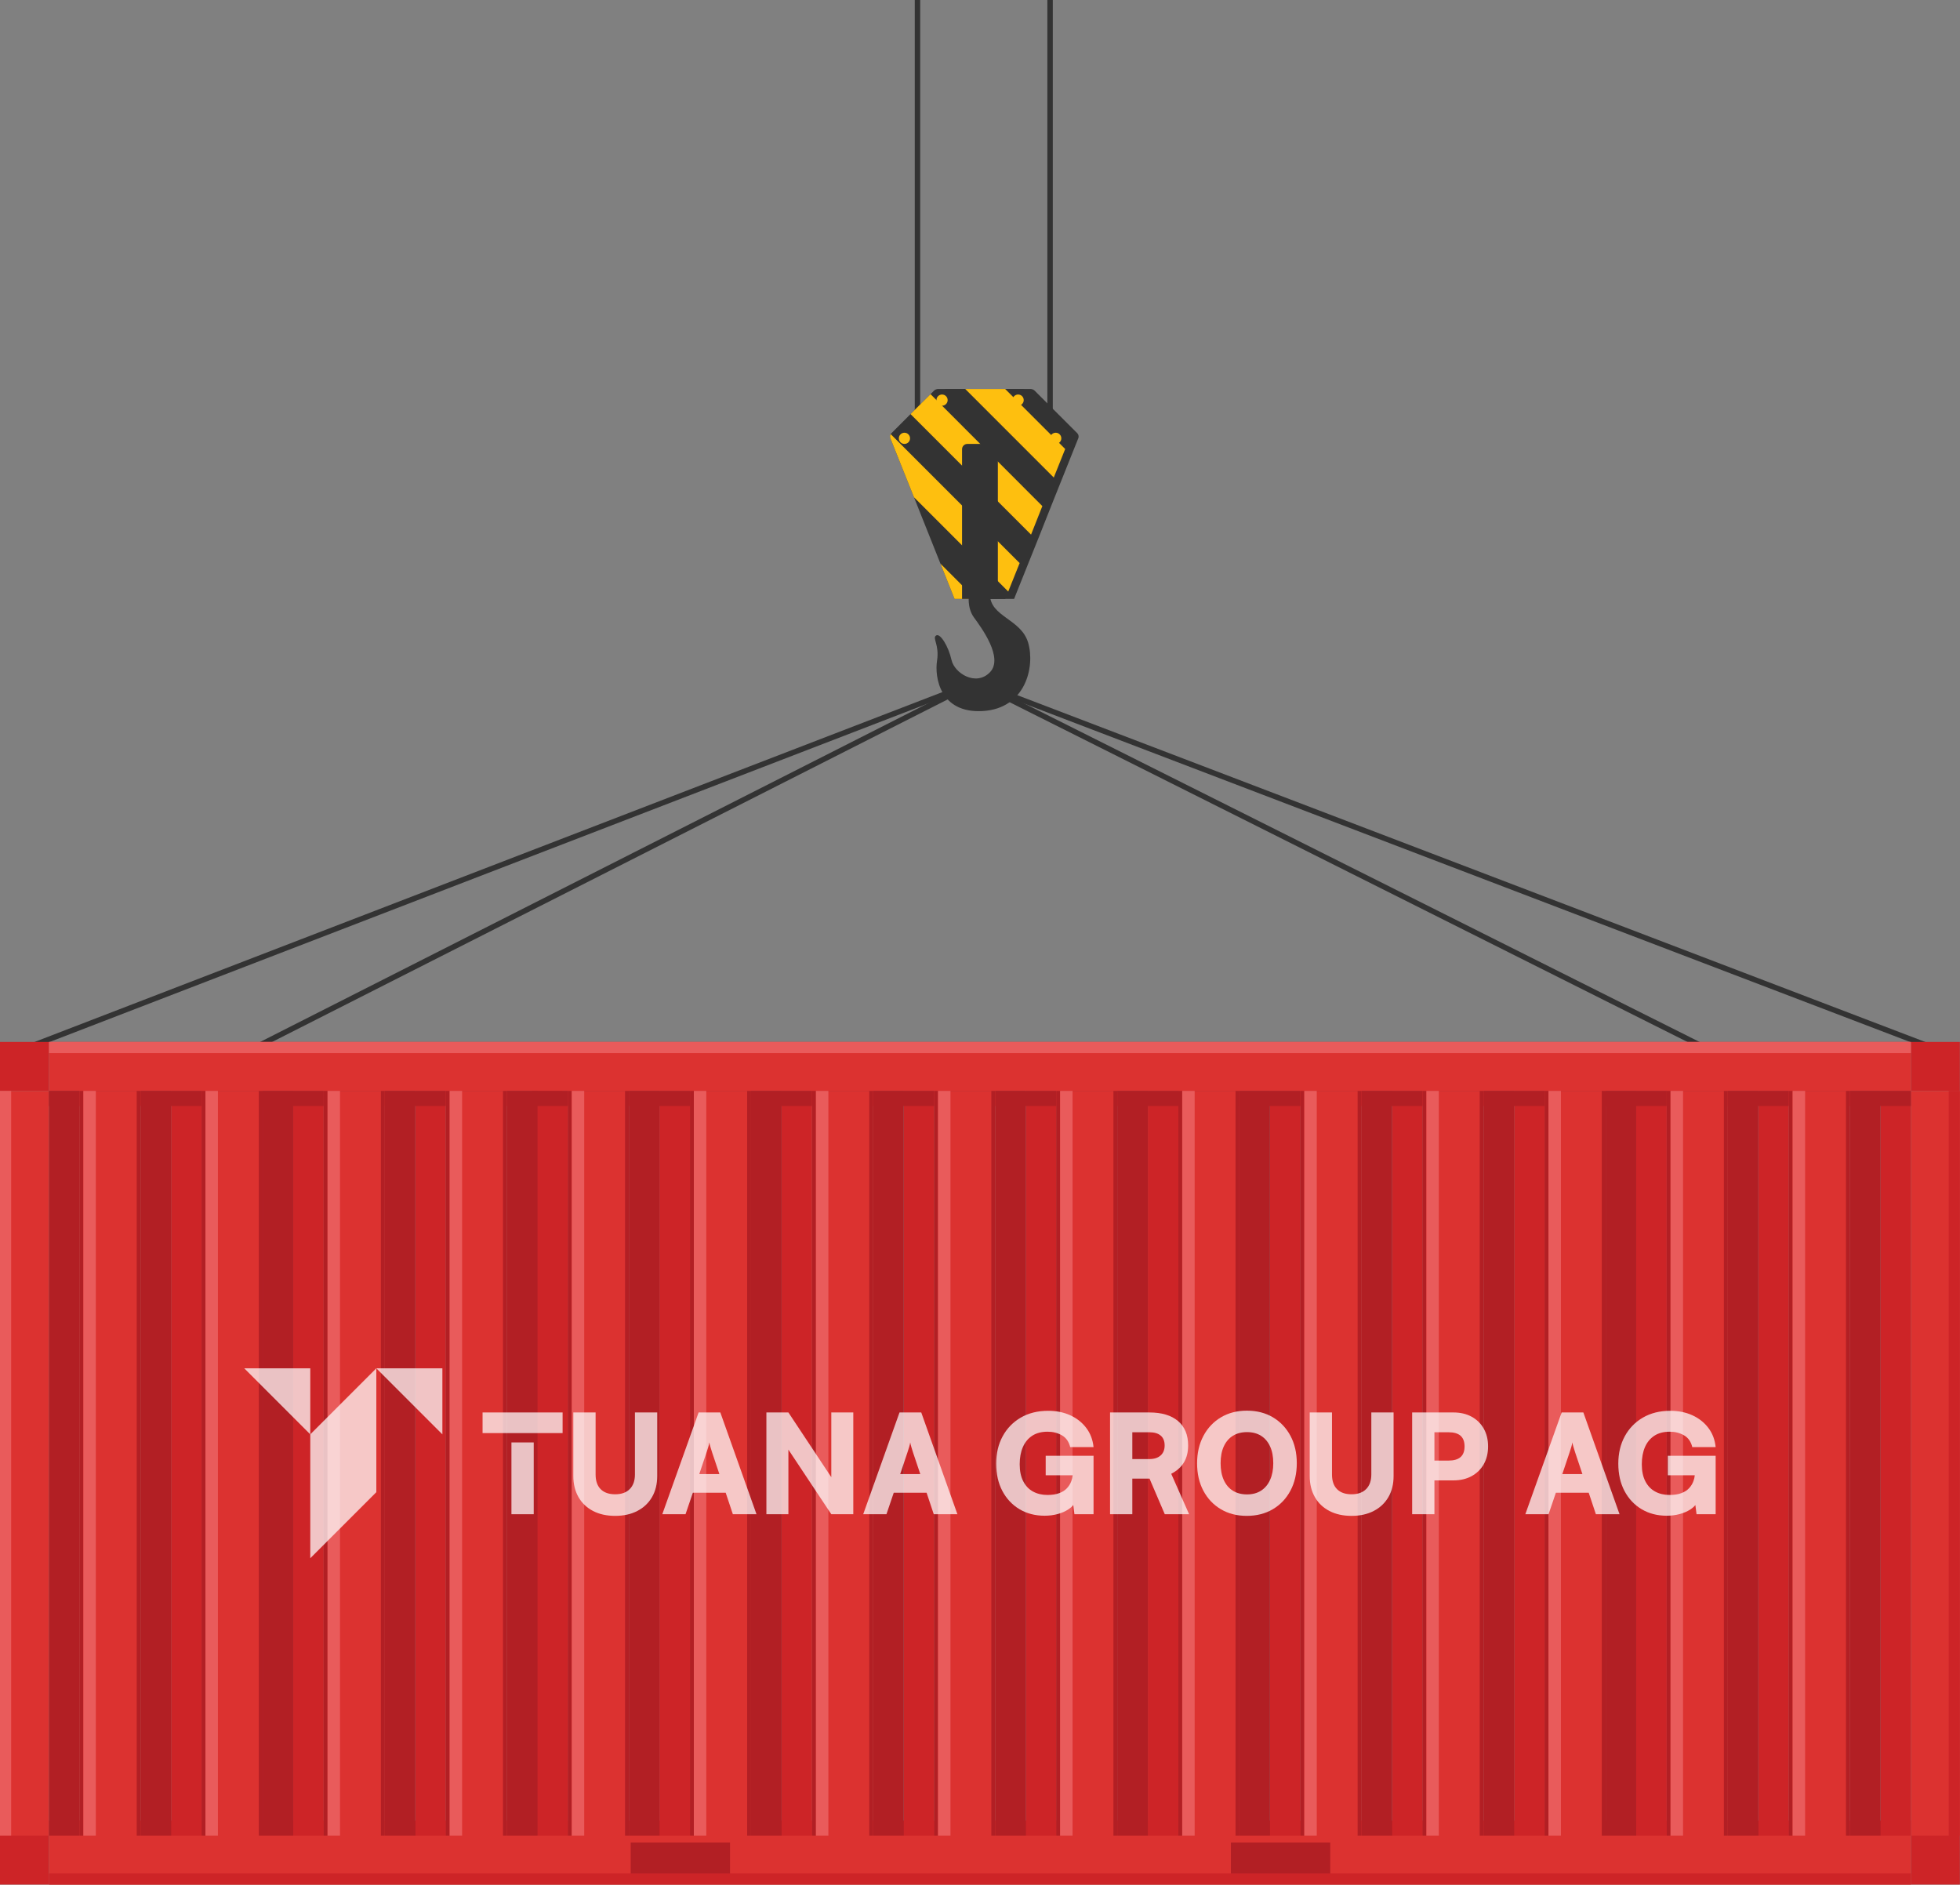 <?xml version="1.0" encoding="UTF-8" standalone="no"?><!DOCTYPE svg PUBLIC "-//W3C//DTD SVG 1.1//EN" "http://www.w3.org/Graphics/SVG/1.1/DTD/svg11.dtd"><svg width="100%" height="100%" viewBox="0 0 1503 1445" version="1.1" xmlns="http://www.w3.org/2000/svg" xmlns:xlink="http://www.w3.org/1999/xlink" xml:space="preserve" xmlns:serif="http://www.serif.com/" style="fill-rule:evenodd;clip-rule:evenodd;stroke-miterlimit:2;"><rect x="0" y="0" width="1503" height="1445" fill="#808080" stroke="none"/><g><rect x="0" y="1407.41" width="37.567" height="37.571" style="fill:#cd2427;fill-rule:nonzero;"/><rect x="1465.36" y="1407.41" width="37.542" height="37.571" style="fill:#cd2427;fill-rule:nonzero;"/><rect x="37.567" y="1407.41" width="1427.79" height="37.571" style="fill:#dc3230;fill-rule:nonzero;"/><rect x="483.65" y="1412.68" width="76.167" height="27.008" style="fill:#b21f24;fill-rule:nonzero;"/><rect x="943.9" y="1412.68" width="76.167" height="27.008" style="fill:#b21f24;fill-rule:nonzero;"/><rect x="37.567" y="1436.42" width="1427.79" height="8.562" style="fill:#cd2427;fill-rule:nonzero;"/><rect x="37.567" y="1395.86" width="1427.79" height="11.554" style="fill:#b21f24;fill-rule:nonzero;"/></g><rect id="container" x="0" y="0" width="1502.9" height="1444.98" style="fill:none;"/><clipPath id="_clip1"><rect x="0" y="0" width="1502.9" height="1444.98"/></clipPath><g clip-path="url(#_clip1)"><path d="M18.788,804.108l729.404,-281.066l735.958,281.066" style="fill:none;stroke:#333;stroke-width:4.17px;"/><path d="M703.567,316.571l-0,-316.571" style="fill:none;stroke:#333;stroke-width:4.17px;"/><path d="M187.217,807.438l560.975,-284.396l567.5,284.396" style="fill:none;stroke:#333;stroke-width:4.17px;"/><path d="M826.942,335.858l-3.376,8.413l-17.499,43.754l-8.667,21.875l-17.5,43.654l-2.25,5.659l-38.917,-0l-10.791,-27.017l-20.334,-50.95l-18.166,-45.388c-0.292,-0.983 -0.209,-2.104 0.333,-2.991c0.167,-0.234 0.292,-0.467 0.542,-0.704l14.666,-14.675l15.334,-15.288l2.5,-2.525c0.916,-0.933 2.166,-1.446 3.416,-1.446l63.917,0c1.25,0 2.542,0.513 3.417,1.446l2.5,2.525l15.333,15.288l14.709,14.675c0.208,0.237 0.374,0.47 0.5,0.704c0.541,0.887 0.666,2.008 0.333,2.991Z" style="fill:#333;fill-rule:nonzero;"/><path d="M820.192,335.858l-3.376,8.413l-17.499,43.754l-8.667,21.875l-17.5,43.654l-2.25,5.659l-38.917,-0l-10.791,-27.017l-20.334,-50.95l-18.166,-45.388c-0.292,-0.983 -0.209,-2.104 0.333,-2.991c0.167,-0.234 0.292,-0.467 0.542,-0.704l14.666,-14.675l15.334,-15.288l2.5,-2.525c0.916,-0.933 2.166,-1.446 3.416,-1.446l63.917,0c1.25,0 2.5,0.513 3.417,1.446l2.5,2.525l15.333,15.288l14.709,14.675c0.208,0.237 0.374,0.47 0.5,0.704c0.541,0.887 0.666,2.008 0.333,2.991Z" style="fill:#333;fill-rule:nonzero;"/><path d="M816.816,344.271l-8.749,21.875l-67.917,-67.917l30.625,0l46.041,46.042Z" style="fill:#febf0f;fill-rule:nonzero;"/><path d="M799.317,388.025l-8.667,21.875l-92.417,-92.412l15.334,-15.288c22.041,22.067 57.708,57.729 85.75,85.825Z" style="fill:#febf0f;fill-rule:nonzero;"/><path d="M781.9,431.725l-8.75,21.829l-72.292,-72.308l-18.166,-45.388c-0.292,-0.983 -0.209,-2.104 0.333,-2.991l98.875,98.858Z" style="fill:#febf0f;fill-rule:nonzero;"/><path d="M748.192,459.213l-16.209,-0l-10.791,-27.017l27,27.017Z" style="fill:#febf0f;fill-rule:nonzero;"/><path d="M761.108,340.375l-19.333,0c-2.25,0 -4.042,1.825 -4.042,4.075l0,114.763l27.459,-0l-0,-114.763c-0,-2.25 -1.834,-4.075 -4.084,-4.075Z" style="fill:#333;fill-rule:nonzero;"/><path d="M743.067,455.754c-0,0 -1.751,10.079 3.791,17.663c5.542,7.587 22.917,30.958 12.292,42.008c-10.666,11.046 -27.209,0.871 -29.5,-9.446c-2.292,-10.316 -8.667,-20.808 -11.792,-18.737c-3.166,2.071 2.625,6.875 0.709,19.321c-1.959,12.445 2.041,40.504 35,38.612c32.917,-1.887 40.25,-33.996 34.875,-52.342c-5.334,-18.345 -29.292,-19.929 -29.292,-37.079l-16.083,0Z" style="fill:#333;fill-rule:nonzero;"/><path d="M785.025,306.779c-0,-2.375 -1.917,-4.296 -4.292,-4.296c-2.375,0 -4.291,1.921 -4.291,4.296c-0,2.371 1.916,4.296 4.291,4.296c2.375,0 4.292,-1.925 4.292,-4.296Z" style="fill:#febf0f;fill-rule:nonzero;"/><path d="M813.858,336.075c0,-2.371 -1.916,-4.292 -4.292,-4.292c-2.374,0 -4.332,1.921 -4.332,4.292c-0,2.375 1.958,4.3 4.332,4.3c2.376,0 4.292,-1.925 4.292,-4.3Z" style="fill:#febf0f;fill-rule:nonzero;"/><path d="M718.108,306.779c0,-2.375 1.917,-4.296 4.292,-4.296c2.375,0 4.291,1.921 4.291,4.296c0,2.371 -1.916,4.296 -4.291,4.296c-2.375,0 -4.292,-1.925 -4.292,-4.296Z" style="fill:#febf0f;fill-rule:nonzero;"/><path d="M689.275,336.075c-0,-2.371 1.917,-4.292 4.292,-4.292c2.375,0 4.291,1.921 4.291,4.292c0,2.375 -1.916,4.3 -4.291,4.3c-2.375,0 -4.292,-1.925 -4.292,-4.3Z" style="fill:#febf0f;fill-rule:nonzero;"/><rect x="0" y="798.875" width="37.567" height="37.571" style="fill:#cd2427;fill-rule:nonzero;"/><rect x="0" y="836.446" width="37.567" height="570.967" style="fill:#dc3230;fill-rule:nonzero;"/><rect x="1465.36" y="798.875" width="37.542" height="37.571" style="fill:#cd2427;fill-rule:nonzero;"/><rect x="1465.36" y="836.446" width="37.542" height="570.967" style="fill:#dc3230;fill-rule:nonzero;"/><rect x="37.567" y="798.875" width="1427.79" height="37.571" style="fill:#dc3230;fill-rule:nonzero;"/><rect x="37.567" y="836.446" width="23.409" height="570.967" style="fill:#b21f24;fill-rule:nonzero;"/><rect x="131.192" y="836.446" width="23.404" height="570.967" style="fill:#cd2427;fill-rule:nonzero;"/><rect x="107.788" y="836.446" width="23.404" height="570.967" style="fill:#b21f24;fill-rule:nonzero;"/><rect x="224.817" y="836.446" width="23.408" height="570.967" style="fill:#cd2427;fill-rule:nonzero;"/><rect x="201.412" y="836.446" width="23.404" height="570.967" style="fill:#b21f24;fill-rule:nonzero;"/><rect x="408.017" y="836.446" width="23.408" height="570.967" style="fill:#b21f24;fill-rule:nonzero;"/><rect x="318.446" y="836.446" width="23.404" height="570.967" style="fill:#cd2427;fill-rule:nonzero;"/><rect x="295.033" y="836.446" width="23.413" height="570.967" style="fill:#b21f24;fill-rule:nonzero;"/><rect x="412.067" y="836.446" width="23.417" height="570.967" style="fill:#cd2427;fill-rule:nonzero;"/><rect x="388.658" y="836.446" width="23.408" height="570.967" style="fill:#b21f24;fill-rule:nonzero;"/><rect x="505.692" y="836.446" width="23.417" height="570.967" style="fill:#cd2427;fill-rule:nonzero;"/><rect x="482.275" y="836.446" width="23.417" height="570.967" style="fill:#b21f24;fill-rule:nonzero;"/><rect x="599.317" y="836.446" width="23.417" height="570.967" style="fill:#cd2427;fill-rule:nonzero;"/><rect x="575.9" y="836.446" width="23.417" height="570.967" style="fill:#b21f24;fill-rule:nonzero;"/><rect x="692.942" y="836.446" width="23.417" height="570.967" style="fill:#cd2427;fill-rule:nonzero;"/><rect x="669.525" y="836.446" width="23.417" height="570.967" style="fill:#b21f24;fill-rule:nonzero;"/><rect x="786.567" y="836.446" width="23.417" height="570.967" style="fill:#cd2427;fill-rule:nonzero;"/><rect x="763.15" y="836.446" width="23.417" height="570.967" style="fill:#b21f24;fill-rule:nonzero;"/><rect x="880.192" y="836.446" width="23.417" height="570.967" style="fill:#cd2427;fill-rule:nonzero;"/><rect x="856.775" y="836.446" width="23.417" height="570.967" style="fill:#b21f24;fill-rule:nonzero;"/><rect x="973.817" y="836.446" width="23.417" height="570.967" style="fill:#cd2427;fill-rule:nonzero;"/><rect x="950.4" y="836.446" width="23.417" height="570.967" style="fill:#b21f24;fill-rule:nonzero;"/><rect x="1067.44" y="836.446" width="23.417" height="570.967" style="fill:#cd2427;fill-rule:nonzero;"/><rect x="1044.03" y="836.446" width="23.417" height="570.967" style="fill:#b21f24;fill-rule:nonzero;"/><rect x="1161.07" y="836.446" width="23.417" height="570.967" style="fill:#cd2427;fill-rule:nonzero;"/><rect x="1137.65" y="836.446" width="23.417" height="570.967" style="fill:#b21f24;fill-rule:nonzero;"/><rect x="1254.69" y="836.446" width="23.417" height="570.967" style="fill:#cd2427;fill-rule:nonzero;"/><rect x="1231.28" y="836.446" width="23.417" height="570.967" style="fill:#b21f24;fill-rule:nonzero;"/><rect x="1348.32" y="836.446" width="23.417" height="570.967" style="fill:#cd2427;fill-rule:nonzero;"/><rect x="1324.9" y="836.446" width="23.417" height="570.967" style="fill:#b21f24;fill-rule:nonzero;"/><rect x="1441.94" y="836.446" width="23.417" height="570.967" style="fill:#cd2427;fill-rule:nonzero;"/><rect x="1418.53" y="836.446" width="23.417" height="570.967" style="fill:#b21f24;fill-rule:nonzero;"/><rect x="37.567" y="798.875" width="1427.79" height="8.563" style="fill:#e95b5b;fill-rule:nonzero;"/><rect x="0" y="836.446" width="8.562" height="570.967" style="fill:#e95b5b;fill-rule:nonzero;"/><rect x="1494.36" y="836.446" width="8.541" height="570.967" style="fill:#cd2427;fill-rule:nonzero;"/><rect x="37.567" y="836.446" width="1427.79" height="11.554" style="fill:#b21f24;fill-rule:nonzero;"/><path d="M805.234,316.571l-0,-316.571" style="fill:none;stroke:#333;stroke-width:4.17px;"/><rect x="1371.73" y="836.446" width="46.792" height="570.967" style="fill:#dc3230;fill-rule:nonzero;"/><rect x="1371.73" y="836.446" width="2.916" height="570.967" style="fill:#b21f24;fill-rule:nonzero;"/><rect x="1415.57" y="836.446" width="2.958" height="570.967" style="fill:#b21f24;fill-rule:nonzero;"/><rect x="1374.65" y="836.446" width="9.584" height="570.967" style="fill:#e95b5b;fill-rule:nonzero;"/><rect x="1278.11" y="836.446" width="46.792" height="570.967" style="fill:#dc3230;fill-rule:nonzero;"/><rect x="1278.11" y="836.446" width="2.916" height="570.967" style="fill:#b21f24;fill-rule:nonzero;"/><rect x="1321.94" y="836.446" width="2.958" height="570.967" style="fill:#b21f24;fill-rule:nonzero;"/><rect x="1281.03" y="836.446" width="9.584" height="570.967" style="fill:#e95b5b;fill-rule:nonzero;"/><rect x="1184.48" y="836.446" width="46.792" height="570.967" style="fill:#dc3230;fill-rule:nonzero;"/><rect x="1184.48" y="836.446" width="2.958" height="570.967" style="fill:#b21f24;fill-rule:nonzero;"/><rect x="1228.32" y="836.446" width="2.959" height="570.967" style="fill:#b21f24;fill-rule:nonzero;"/><rect x="1187.44" y="836.446" width="9.542" height="570.967" style="fill:#e95b5b;fill-rule:nonzero;"/><rect x="1090.86" y="836.446" width="46.792" height="570.967" style="fill:#dc3230;fill-rule:nonzero;"/><rect x="1090.86" y="836.446" width="2.959" height="570.967" style="fill:#b21f24;fill-rule:nonzero;"/><rect x="1134.69" y="836.446" width="2.958" height="570.967" style="fill:#b21f24;fill-rule:nonzero;"/><rect x="1093.82" y="836.446" width="9.541" height="570.967" style="fill:#e95b5b;fill-rule:nonzero;"/><rect x="997.233" y="836.446" width="46.792" height="570.967" style="fill:#dc3230;fill-rule:nonzero;"/><rect x="997.233" y="836.446" width="2.916" height="570.967" style="fill:#b21f24;fill-rule:nonzero;"/><rect x="1041.07" y="836.446" width="2.958" height="570.967" style="fill:#b21f24;fill-rule:nonzero;"/><rect x="1000.19" y="836.446" width="9.542" height="570.967" style="fill:#e95b5b;fill-rule:nonzero;"/><rect x="903.608" y="836.446" width="46.792" height="570.967" style="fill:#dc3230;fill-rule:nonzero;"/><rect x="903.608" y="836.446" width="2.958" height="570.967" style="fill:#b21f24;fill-rule:nonzero;"/><rect x="947.442" y="836.446" width="2.958" height="570.967" style="fill:#b21f24;fill-rule:nonzero;"/><rect x="906.567" y="836.446" width="9.542" height="570.967" style="fill:#e95b5b;fill-rule:nonzero;"/><rect x="809.984" y="836.446" width="46.792" height="570.967" style="fill:#dc3230;fill-rule:nonzero;"/><rect x="809.984" y="836.446" width="2.958" height="570.967" style="fill:#b21f24;fill-rule:nonzero;"/><rect x="853.816" y="836.446" width="2.959" height="570.967" style="fill:#b21f24;fill-rule:nonzero;"/><rect x="812.942" y="836.446" width="9.542" height="570.967" style="fill:#e95b5b;fill-rule:nonzero;"/><rect x="716.358" y="836.446" width="46.792" height="570.967" style="fill:#dc3230;fill-rule:nonzero;"/><rect x="716.358" y="836.446" width="2.959" height="570.967" style="fill:#b21f24;fill-rule:nonzero;"/><rect x="760.192" y="836.446" width="2.958" height="570.967" style="fill:#b21f24;fill-rule:nonzero;"/><rect x="719.317" y="836.446" width="9.541" height="570.967" style="fill:#e95b5b;fill-rule:nonzero;"/><rect x="622.733" y="836.446" width="46.792" height="570.967" style="fill:#dc3230;fill-rule:nonzero;"/><rect x="622.733" y="836.446" width="2.958" height="570.967" style="fill:#b21f24;fill-rule:nonzero;"/><rect x="666.567" y="836.446" width="2.958" height="570.967" style="fill:#b21f24;fill-rule:nonzero;"/><rect x="625.691" y="836.446" width="9.542" height="570.967" style="fill:#e95b5b;fill-rule:nonzero;"/><rect x="529.108" y="836.446" width="46.792" height="570.967" style="fill:#dc3230;fill-rule:nonzero;"/><rect x="529.108" y="836.446" width="2.958" height="570.967" style="fill:#b21f24;fill-rule:nonzero;"/><rect x="572.942" y="836.446" width="2.958" height="570.967" style="fill:#b21f24;fill-rule:nonzero;"/><rect x="532.067" y="836.446" width="9.542" height="570.967" style="fill:#e95b5b;fill-rule:nonzero;"/><rect x="435.483" y="836.446" width="46.792" height="570.967" style="fill:#dc3230;fill-rule:nonzero;"/><rect x="435.483" y="836.446" width="2.958" height="570.967" style="fill:#b21f24;fill-rule:nonzero;"/><rect x="479.317" y="836.446" width="2.958" height="570.967" style="fill:#b21f24;fill-rule:nonzero;"/><rect x="438.442" y="836.446" width="9.542" height="570.967" style="fill:#e95b5b;fill-rule:nonzero;"/><rect x="341.85" y="836.446" width="46.812" height="570.967" style="fill:#dc3230;fill-rule:nonzero;"/><rect x="341.85" y="836.446" width="2.95" height="570.967" style="fill:#b21f24;fill-rule:nonzero;"/><rect x="385.708" y="836.446" width="2.954" height="570.967" style="fill:#b21f24;fill-rule:nonzero;"/><rect x="344.8" y="836.446" width="9.562" height="570.967" style="fill:#e95b5b;fill-rule:nonzero;"/><rect x="248.225" y="836.446" width="46.813" height="570.967" style="fill:#dc3230;fill-rule:nonzero;"/><rect x="248.225" y="836.446" width="2.95" height="570.967" style="fill:#b21f24;fill-rule:nonzero;"/><rect x="292.083" y="836.446" width="2.954" height="570.967" style="fill:#b21f24;fill-rule:nonzero;"/><rect x="251.175" y="836.446" width="9.558" height="570.967" style="fill:#e95b5b;fill-rule:nonzero;"/><rect x="154.6" y="836.446" width="46.812" height="570.967" style="fill:#dc3230;fill-rule:nonzero;"/><rect x="154.6" y="836.446" width="2.95" height="570.967" style="fill:#b21f24;fill-rule:nonzero;"/><rect x="198.462" y="836.446" width="2.95" height="570.967" style="fill:#b21f24;fill-rule:nonzero;"/><rect x="157.55" y="836.446" width="9.558" height="570.967" style="fill:#e95b5b;fill-rule:nonzero;"/><rect x="60.975" y="836.446" width="46.812" height="570.967" style="fill:#dc3230;fill-rule:nonzero;"/><rect x="60.975" y="836.446" width="2.954" height="570.967" style="fill:#b21f24;fill-rule:nonzero;"/><rect x="104.838" y="836.446" width="2.95" height="570.967" style="fill:#b21f24;fill-rule:nonzero;"/><rect x="63.929" y="836.446" width="9.558" height="570.967" style="fill:#e95b5b;fill-rule:nonzero;"/><g><path d="M237.933,1194.74l50.653,-50.653l0,-94.975l-50.653,50.653l-0,94.975Z" style="fill:#fff;fill-opacity:0.73;fill-rule:nonzero;"/><path d="M187.28,1049.12l50.653,50.653l-0,-50.653l-50.653,-0Z" style="fill:#fff;fill-opacity:0.73;fill-rule:nonzero;"/><path d="M288.586,1049.12l50.654,50.653l-0,-50.653l-50.654,-0Z" style="fill:#fff;fill-opacity:0.73;fill-rule:nonzero;"/><path d="M370.05,1098.79l61.375,-0l-0,-15.819l-61.375,0l-0,15.819Zm22.14,62.209l17.085,-0l-0,-55.044l-17.085,0l-0,55.044Z" style="fill:#fff;fill-opacity:0.73;fill-rule:nonzero;"/><path d="M486.89,1082.97l0,47.551c0,4.791 -1.319,8.516 -3.958,11.186c-2.637,2.67 -6.373,4 -11.228,4c-4.779,-0 -8.474,-1.298 -11.07,-3.894c-2.606,-2.607 -3.903,-6.364 -3.903,-11.292l0,-47.551l-17.085,0l-0,48.712c-0,6.195 1.319,11.587 3.956,16.188c2.639,4.612 6.364,8.157 11.176,10.648c4.812,2.501 10.458,3.746 16.926,3.746c6.532,-0 12.231,-1.266 17.086,-3.799c4.842,-2.522 8.59,-6.078 11.227,-10.648c2.639,-4.569 3.959,-9.94 3.959,-16.135l-0,-48.712l-17.086,0Z" style="fill:#fff;fill-opacity:0.73;fill-rule:nonzero;"/><path d="M536.237,1130.2l5.592,-16.652c0.496,-1.414 0.929,-2.796 1.319,-4.168c0.39,-1.372 0.656,-2.512 0.793,-3.43c0.137,0.918 0.42,2.079 0.843,3.483c0.423,1.403 0.844,2.775 1.267,4.115l5.582,16.652l-15.396,0Zm16.135,-47.234l-16.652,0l-27.849,78.027l17.825,0l5.592,-16.451l25.2,-0l5.488,16.451l18.129,0l-27.733,-78.027Z" style="fill:#fff;fill-opacity:0.73;fill-rule:nonzero;"/><path d="M637.468,1082.97l-0,49.62l-32.895,-49.62l-16.872,0l-0,78.028l16.872,-0l0,-49.524l32.895,49.524l16.872,-0l0,-78.028l-16.872,0Z" style="fill:#fff;fill-opacity:0.73;fill-rule:nonzero;"/><path d="M690.307,1130.2l5.582,-16.652c0.496,-1.414 0.939,-2.796 1.319,-4.168c0.39,-1.372 0.654,-2.512 0.79,-3.43c0.15,0.918 0.423,2.079 0.846,3.483c0.421,1.403 0.844,2.775 1.267,4.115l5.592,16.652l-15.396,0Zm16.135,-47.234l-16.662,0l-27.839,78.027l17.822,0l5.585,-16.451l25.2,-0l5.485,16.451l18.142,0l-27.733,-78.027Z" style="fill:#fff;fill-opacity:0.73;fill-rule:nonzero;"/><path d="M801.871,1131.15l20.674,0c-0.139,1.52 -0.476,2.997 -1.003,4.432c-0.74,2.037 -1.869,3.863 -3.379,5.488c-1.507,1.614 -3.502,2.881 -5.961,3.788c-2.46,0.918 -5.446,1.372 -8.959,1.372c-4.148,0 -7.82,-0.855 -11.017,-2.585c-3.209,-1.72 -5.721,-4.337 -7.544,-7.851c-1.827,-3.514 -2.746,-7.873 -2.746,-13.075c0,-5.066 0.813,-9.456 2.429,-13.181c1.613,-3.725 4.009,-6.627 7.175,-8.706c3.166,-2.068 7.102,-3.102 11.807,-3.102c4.075,-0 7.738,0.928 10.967,2.786c3.229,1.867 5.339,4.875 6.331,9.022l17.929,0c-0.57,-5.624 -2.429,-10.531 -5.594,-14.71c-3.166,-4.179 -7.259,-7.419 -12.284,-9.709c-5.032,-2.28 -10.668,-3.419 -16.926,-3.419c-8.021,-0 -15.016,1.741 -20.988,5.213c-5.975,3.482 -10.617,8.263 -13.92,14.341c-3.302,6.089 -4.948,13.065 -4.948,20.937c-0,8.009 1.583,15.006 4.736,20.989c3.166,5.973 7.547,10.627 13.129,13.972c5.592,3.335 12.007,5.002 19.248,5.002c3.513,0 6.839,-0.422 9.961,-1.266c3.136,-0.844 5.879,-2.037 8.232,-3.577c1.529,-1.003 2.796,-2.111 3.788,-3.324l0.897,7.007l14.669,-0l0,-44.818l-36.703,-0l-0,14.974Z" style="fill:#fff;fill-opacity:0.73;fill-rule:nonzero;"/><path d="M889.975,1115.97c-2.08,1.836 -4.972,2.744 -8.695,2.744l-12.98,-0l0,-20.557l13.074,-0c3.799,-0 6.701,0.855 8.707,2.575c2.003,1.73 3.006,4.242 3.006,7.545c0,3.303 -1.043,5.867 -3.112,7.693Zm8.168,14.025c4.358,-2.248 7.608,-5.161 9.761,-8.749c2.142,-3.588 3.208,-7.904 3.208,-12.969c0,-8.083 -2.575,-14.32 -7.747,-18.721c-5.169,-4.39 -12.494,-6.585 -21.991,-6.585l-30.149,0l-0,78.028l17.075,-0l0,-27.311l13.19,0l11.704,27.311l18.655,-0l-13.706,-31.004Z" style="fill:#fff;fill-opacity:0.73;fill-rule:nonzero;"/><path d="M973.966,1134.63c-1.614,3.588 -3.916,6.342 -6.912,8.284c-2.986,1.931 -6.585,2.891 -10.807,2.891c-4.209,0 -7.841,-0.95 -10.857,-2.839c-3.029,-1.899 -5.342,-4.643 -6.965,-8.231c-1.616,-3.588 -2.416,-7.872 -2.416,-12.864c-0,-4.991 0.8,-9.265 2.416,-12.811c1.623,-3.545 3.936,-6.279 6.965,-8.178c3.016,-1.889 6.648,-2.839 10.857,-2.839c4.222,0 7.821,0.95 10.807,2.839c2.996,1.899 5.298,4.633 6.912,8.178c1.616,3.546 2.426,7.82 2.426,12.811c-0,4.918 -0.81,9.171 -2.426,12.759Zm15.609,-33.748c-3.242,-6.036 -7.715,-10.764 -13.446,-14.183c-5.729,-3.409 -12.388,-5.108 -19.986,-5.108c-7.524,0 -14.152,1.699 -19.871,5.108c-5.731,3.419 -10.217,8.157 -13.446,14.236c-3.239,6.089 -4.853,13.096 -4.853,21.042c0,7.946 1.593,14.943 4.802,20.989c3.197,6.047 7.662,10.775 13.391,14.183c5.718,3.409 12.346,5.108 19.871,5.108c7.598,-0 14.277,-1.699 20.038,-5.108c5.762,-3.408 10.258,-8.157 13.5,-14.235c3.229,-6.089 4.852,-13.096 4.852,-21.043c0,-7.946 -1.623,-14.942 -4.852,-20.989Z" style="fill:#fff;fill-opacity:0.73;fill-rule:nonzero;"/><path d="M1051.58,1082.97l-0,47.551c-0,4.791 -1.32,8.516 -3.956,11.186c-2.639,2.67 -6.385,4 -11.23,4c-4.779,-0 -8.474,-1.298 -11.08,-3.894c-2.596,-2.607 -3.893,-6.364 -3.893,-11.292l-0,-47.551l-17.086,0l0,48.712c0,6.195 1.32,11.587 3.957,16.188c2.628,4.612 6.354,8.157 11.176,10.648c4.812,2.501 10.458,3.746 16.926,3.746c6.532,-0 12.23,-1.266 17.085,-3.799c4.845,-2.522 8.591,-6.078 11.228,-10.648c2.639,-4.569 3.948,-9.94 3.948,-16.135l0,-48.712l-17.075,0Z" style="fill:#fff;fill-opacity:0.73;fill-rule:nonzero;"/><path d="M1114.53,1082.97c5.339,0 10.005,1.086 13.97,3.261c3.98,2.183 7.071,5.224 9.287,9.128c2.217,3.905 3.323,8.453 3.323,13.656c0,5.202 -1.107,9.75 -3.323,13.655c-2.216,3.904 -5.312,6.937 -9.287,9.117c-3.97,2.178 -8.631,3.272 -13.97,3.272l-14.553,-0l0,25.939l-17.085,-0l-0,-78.028l31.638,0Zm-14.553,36.903l10.764,0c4.146,0 7.238,-0.897 9.275,-2.691c2.036,-1.794 3.062,-4.516 3.062,-8.167c-0,-3.652 -1.026,-6.385 -3.062,-8.179c-2.037,-1.794 -5.129,-2.68 -9.275,-2.68l-10.764,-0l0,21.717Z" style="fill:#fff;fill-opacity:0.73;"/><path d="M1198.05,1130.2l5.582,-16.652c0.496,-1.414 0.929,-2.796 1.319,-4.168c0.39,-1.372 0.654,-2.512 0.791,-3.43c0.139,0.918 0.423,2.079 0.845,3.483c0.421,1.403 0.844,2.775 1.267,4.115l5.582,16.652l-15.386,0Zm16.125,-47.234l-16.652,0l-27.839,78.027l17.812,0l5.595,-16.451l25.2,-0l5.486,16.451l18.141,0l-27.743,-78.027Z" style="fill:#fff;fill-opacity:0.73;fill-rule:nonzero;"/><path d="M1278.93,1131.15l20.671,0c-0.137,1.52 -0.473,2.997 -1,4.432c-0.74,2.037 -1.869,3.863 -3.379,5.488c-1.509,1.614 -3.502,2.881 -5.962,3.788c-2.459,0.918 -5.445,1.372 -8.958,1.372c-4.148,0 -7.821,-0.855 -11.017,-2.585c-3.209,-1.72 -5.721,-4.337 -7.547,-7.851c-1.824,-3.514 -2.743,-7.873 -2.743,-13.075c-0,-5.066 0.813,-9.456 2.426,-13.181c1.616,-3.725 4.012,-6.627 7.178,-8.706c3.156,-2.068 7.101,-3.102 11.807,-3.102c4.075,-0 7.735,0.928 10.964,2.786c3.229,1.867 5.341,4.875 6.332,9.022l17.918,0c-0.557,-5.624 -2.416,-10.531 -5.582,-14.71c-3.165,-4.179 -7.258,-7.419 -12.283,-9.709c-5.032,-2.28 -10.668,-3.419 -16.926,-3.419c-8.021,-0 -15.016,1.741 -20.991,5.213c-5.972,3.482 -10.614,8.263 -13.917,14.341c-3.305,6.089 -4.951,13.065 -4.951,20.937c-0,8.009 1.573,15.006 4.739,20.989c3.165,5.973 7.544,10.627 13.129,13.972c5.592,3.335 12.007,5.002 19.248,5.002c3.513,0 6.838,-0.422 9.961,-1.266c3.133,-0.844 5.868,-2.037 8.231,-3.577c1.53,-1.003 2.796,-2.111 3.789,-3.324l0.897,7.007l14.656,-0l0,-44.818l-36.69,-0l-0,14.974Z" style="fill:#fff;fill-opacity:0.73;fill-rule:nonzero;"/></g></g></svg>